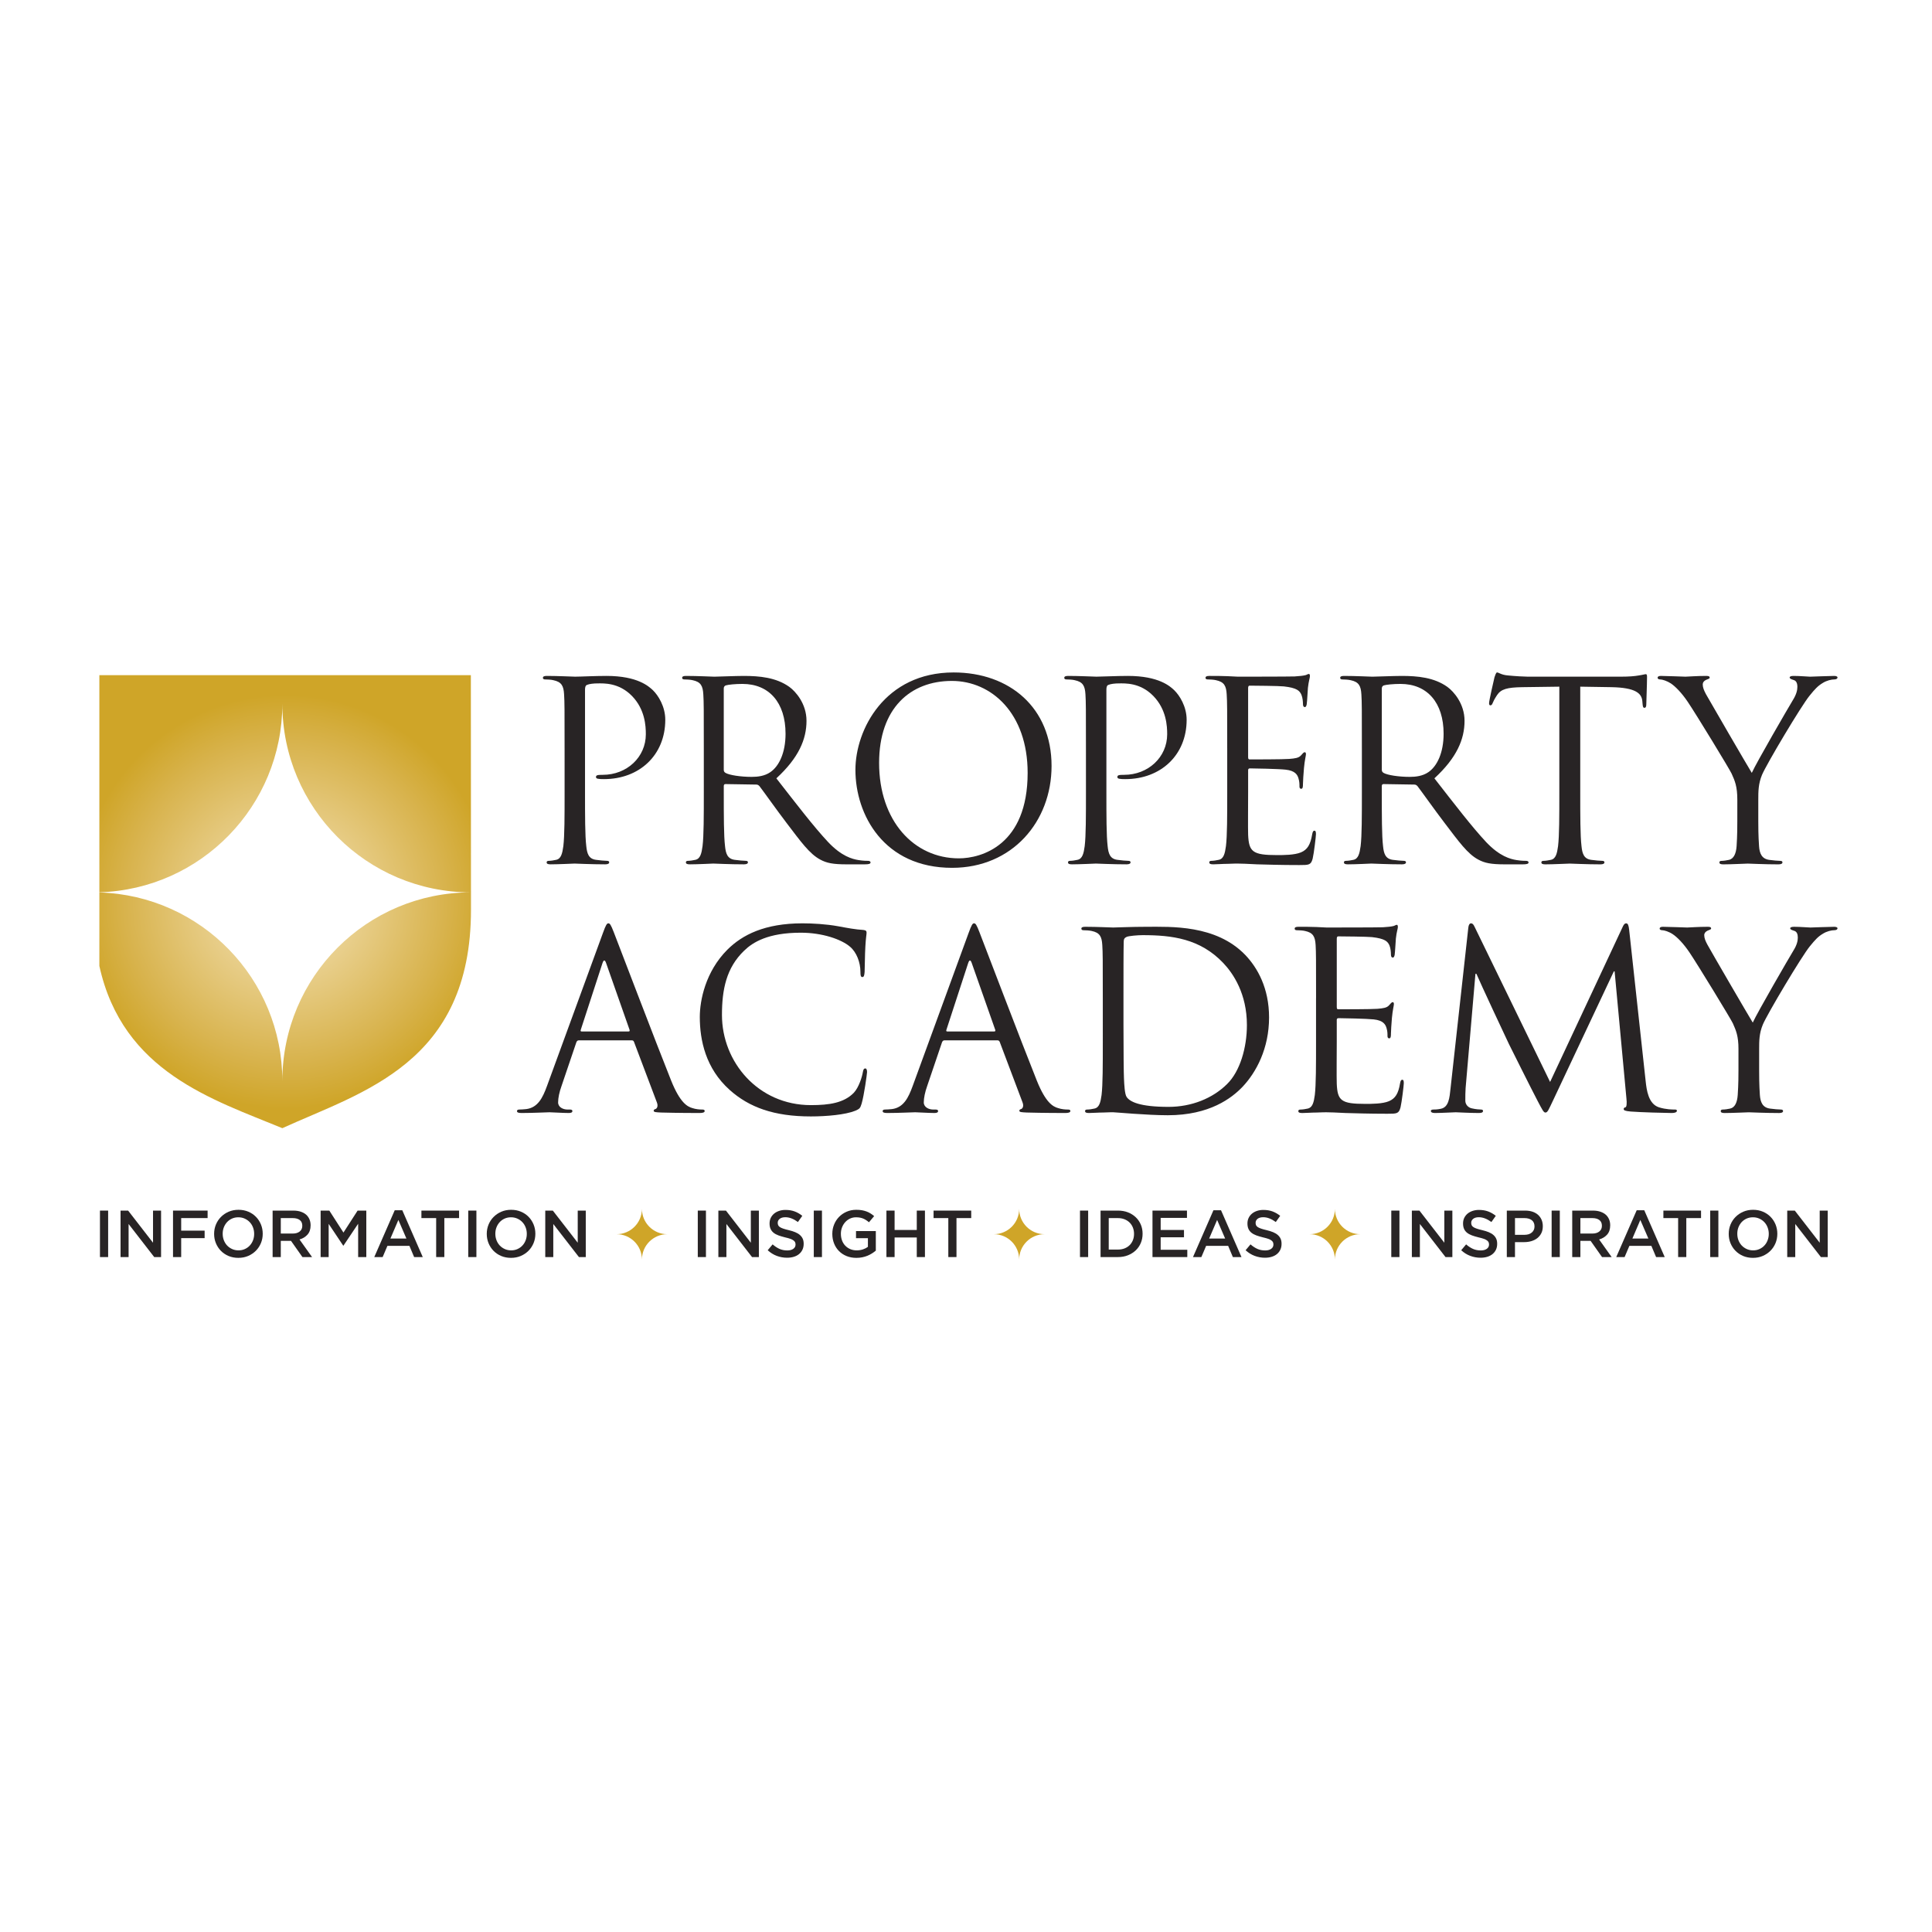 <?xml version="1.0" encoding="UTF-8"?> <!-- Generator: Adobe Illustrator 24.1.2, SVG Export Plug-In . SVG Version: 6.00 Build 0) --> <svg xmlns="http://www.w3.org/2000/svg" xmlns:xlink="http://www.w3.org/1999/xlink" version="1.1" id="Layer_1" x="0px" y="0px" viewBox="0 0 300 300" style="enable-background:new 0 0 300 300;" xml:space="preserve"> <style type="text/css"> .st0{fill:#282425;} .st1{fill:#74B950;} .st2{fill:url(#SVGID_1_);} .st3{fill:#CFA528;} .st4{fill:#308CCC;} .st5{fill:#B4DBF4;} .st6{fill:#F7D185;} .st7{fill:#1174BB;} .st8{fill:#DAEEFC;} .st9{fill:#010202;} .st10{fill:#2D6FB6;} .st11{fill:#FFFFFF;} .st12{fill:#1D345C;} </style> <g> <radialGradient id="SVGID_1_" cx="44.282" cy="140.011" r="32.168" gradientUnits="userSpaceOnUse"> <stop offset="0" style="stop-color:#F6E6C0"></stop> <stop offset="0.773" style="stop-color:#D8B34D"></stop> <stop offset="1" style="stop-color:#CFA528"></stop> </radialGradient> <path class="st2" d="M15.429,104.839v33.715c15.766-0.466,28.406-13.391,28.413-29.269 c0.009,16.173,13.12,29.282,29.292,29.282v0.001c-16.172,0-29.283,13.107-29.292,29.283 c-0.007-15.882-12.646-28.805-28.413-29.271v11.412c3.622,16.499,17.688,20.755,28.413,25.191 c12.362-5.646,29.293-10.023,29.293-33.922c0-5.524-0.02-36.421-0.02-36.421H15.429z"></path> <path class="st0" d="M93.626,144.865c0.454-1.26,0.614-1.491,0.842-1.491c0.225,0,0.381,0.189,0.84,1.379 c0.574,1.453,6.581,17.246,8.917,23.065c1.376,3.4,2.48,4.012,3.285,4.245 c0.573,0.19,1.148,0.226,1.529,0.226c0.228,0,0.384,0.037,0.384,0.232c0,0.232-0.347,0.305-0.765,0.305 c-0.575,0-3.365,0-6.004-0.073c-0.731-0.041-1.149-0.041-1.149-0.273c0-0.154,0.117-0.227,0.273-0.263 c0.222-0.08,0.458-0.424,0.222-1.038l-3.556-9.406c-0.072-0.155-0.151-0.229-0.342-0.229h-8.225 c-0.19,0-0.305,0.112-0.381,0.306l-2.295,6.767c-0.345,0.954-0.537,1.873-0.537,2.562 c0,0.766,0.8,1.11,1.453,1.11h0.383c0.267,0,0.382,0.079,0.382,0.232c0,0.232-0.228,0.305-0.574,0.305 c-0.919,0-2.562-0.114-2.979-0.114c-0.426,0-2.528,0.114-4.325,0.114c-0.496,0-0.727-0.073-0.727-0.305 c0-0.152,0.152-0.232,0.342-0.232c0.268,0,0.801-0.036,1.112-0.072c1.761-0.236,2.521-1.688,3.213-3.599 L93.626,144.865z M97.601,160.166c0.193,0,0.193-0.114,0.152-0.271l-3.627-10.323 c-0.195-0.575-0.387-0.575-0.579,0l-3.362,10.323c-0.078,0.192,0,0.271,0.111,0.271H97.601z"></path> <path class="st0" d="M113.292,169.232c-3.709-3.326-4.627-7.687-4.627-11.32c0-2.567,0.877-7.041,4.283-10.448 c2.3-2.291,5.777-4.09,11.667-4.09c1.531,0,3.671,0.113,5.548,0.458c1.453,0.269,2.675,0.5,3.902,0.572 c0.417,0.041,0.496,0.193,0.496,0.425c0,0.302-0.115,0.76-0.188,2.143c-0.08,1.261-0.08,3.368-0.116,3.937 c-0.043,0.574-0.114,0.805-0.348,0.805c-0.266,0-0.302-0.268-0.302-0.805c0-1.489-0.613-3.06-1.612-3.9 c-1.338-1.147-4.284-2.18-7.647-2.18c-5.089,0-7.46,1.487-8.798,2.791c-2.792,2.678-3.445,6.081-3.445,9.985 c0,7.305,5.621,13.998,13.809,13.998c2.868,0,5.126-0.345,6.66-1.911c0.799-0.845,1.301-2.528,1.41-3.219 c0.08-0.417,0.158-0.567,0.389-0.567c0.188,0,0.261,0.266,0.261,0.567c0,0.271-0.458,3.598-0.842,4.9 c-0.227,0.729-0.302,0.801-0.992,1.106c-1.528,0.616-4.436,0.88-6.886,0.88 C120.179,173.36,116.317,171.947,113.292,169.232"></path> <path class="st0" d="M150.407,144.865c0.459-1.26,0.611-1.491,0.841-1.491c0.233,0,0.386,0.189,0.842,1.379 c0.572,1.453,6.578,17.246,8.914,23.065c1.372,3.4,2.482,4.012,3.29,4.245 c0.572,0.19,1.146,0.226,1.524,0.226c0.235,0,0.388,0.037,0.388,0.232c0,0.232-0.349,0.305-0.766,0.305 c-0.574,0-3.364,0-6.004-0.073c-0.726-0.041-1.152-0.041-1.152-0.273c0-0.154,0.119-0.227,0.27-0.263 c0.226-0.08,0.458-0.424,0.226-1.038l-3.549-9.406c-0.083-0.155-0.16-0.229-0.349-0.229h-8.225 c-0.19,0-0.305,0.112-0.382,0.306l-2.296,6.767c-0.341,0.954-0.534,1.873-0.534,2.562 c0,0.766,0.805,1.11,1.458,1.11h0.382c0.267,0,0.382,0.079,0.382,0.232c0,0.232-0.232,0.305-0.575,0.305 c-0.918,0-2.564-0.114-2.986-0.114c-0.422,0-2.525,0.114-4.317,0.114c-0.503,0-0.731-0.073-0.731-0.305 c0-0.152,0.155-0.232,0.346-0.232c0.268,0,0.806-0.036,1.109-0.072c1.761-0.236,2.523-1.688,3.214-3.599 L150.407,144.865z M154.389,160.166c0.19,0,0.19-0.114,0.146-0.271l-3.632-10.323 c-0.192-0.575-0.382-0.575-0.573,0l-3.368,10.323c-0.073,0.192,0,0.271,0.12,0.271H154.389z"></path> <path class="st0" d="M171.242,155.002c0-5.968,0-7.038-0.08-8.261c-0.076-1.304-0.381-1.914-1.643-2.181 c-0.307-0.077-0.956-0.115-1.3-0.115c-0.151,0-0.306-0.078-0.306-0.232c0-0.228,0.192-0.302,0.614-0.302 c1.715,0,4.132,0.112,4.32,0.112c0.459,0,2.868-0.112,5.163-0.112c3.788,0,10.789-0.347,15.342,4.36 c1.91,1.99,3.708,5.162,3.708,9.714c0,4.821-1.989,8.527-4.13,10.786c-1.647,1.72-5.088,4.403-11.593,4.403 c-1.642,0-3.674-0.119-5.317-0.232c-1.681-0.115-2.983-0.231-3.173-0.231c-0.077,0-0.724,0-1.532,0.04 c-0.763,0-1.64,0.076-2.216,0.076c-0.423,0-0.611-0.076-0.611-0.306c0-0.114,0.076-0.231,0.305-0.231 c0.345,0,0.807-0.07,1.146-0.152c0.769-0.157,0.956-0.992,1.112-2.105c0.192-1.605,0.192-4.627,0.192-8.296 V155.002z M174.453,159.134c0,4.051,0.037,7.572,0.076,8.3c0.04,0.958,0.114,2.486,0.419,2.908 c0.496,0.728,1.992,1.532,6.507,1.532c3.552,0,6.843-1.307,9.1-3.558c1.989-1.955,3.064-5.627,3.064-9.145 c0-4.862-2.11-7.994-3.674-9.641c-3.597-3.785-7.961-4.322-12.508-4.322c-0.766,0-2.182,0.119-2.489,0.269 c-0.346,0.154-0.458,0.347-0.458,0.767c-0.037,1.298-0.037,5.201-0.037,8.143V159.134z"></path> <path class="st0" d="M204.358,155.002c0-5.968,0-7.039-0.069-8.262c-0.08-1.303-0.389-1.913-1.65-2.18 c-0.305-0.079-0.957-0.115-1.302-0.115c-0.15,0-0.303-0.078-0.303-0.231c0-0.229,0.191-0.303,0.61-0.303 c0.877,0,1.912,0,2.756,0.036l1.565,0.076c0.271,0,7.879,0,8.762-0.038c0.726-0.037,1.337-0.111,1.643-0.19 c0.193-0.036,0.346-0.191,0.54-0.191c0.112,0,0.15,0.155,0.15,0.344c0,0.267-0.197,0.728-0.31,1.798 c-0.035,0.382-0.118,2.069-0.188,2.523c-0.041,0.195-0.118,0.423-0.269,0.423c-0.231,0-0.309-0.188-0.309-0.497 c0-0.269-0.035-0.918-0.226-1.379c-0.27-0.609-0.654-1.07-2.721-1.302c-0.649-0.077-4.812-0.115-5.236-0.115 c-0.153,0-0.228,0.115-0.228,0.384v10.556c0,0.268,0.034,0.383,0.228,0.383c0.495,0,5.202,0,6.082-0.074 c0.918-0.078,1.452-0.153,1.799-0.536c0.267-0.305,0.419-0.497,0.571-0.497c0.115,0,0.191,0.074,0.191,0.305 c0,0.233-0.191,0.88-0.307,2.144c-0.074,0.76-0.153,2.179-0.153,2.446c0,0.305,0,0.728-0.268,0.728 c-0.183,0-0.266-0.155-0.266-0.344c0-0.384,0-0.769-0.153-1.264c-0.154-0.536-0.497-1.183-1.987-1.338 c-1.04-0.114-4.821-0.192-5.477-0.192c-0.186,0-0.262,0.117-0.262,0.264v3.372c0,1.3-0.04,5.733,0,6.539 c0.113,2.642,0.686,3.135,4.437,3.135c0.993,0,2.677,0,3.673-0.42c0.99-0.423,1.454-1.182,1.715-2.754 c0.077-0.417,0.156-0.573,0.347-0.573c0.235,0,0.235,0.307,0.235,0.573c0,0.306-0.312,2.908-0.505,3.711 c-0.268,0.995-0.566,0.995-2.06,0.995c-2.872,0-4.972-0.076-6.466-0.114c-1.491-0.076-2.408-0.115-2.985-0.115 c-0.077,0-0.727,0-1.528,0.04c-0.77,0-1.642,0.076-2.222,0.076c-0.419,0-0.609-0.076-0.609-0.306 c0-0.117,0.074-0.231,0.306-0.231c0.347,0,0.805-0.072,1.148-0.152c0.759-0.157,0.953-0.995,1.106-2.105 c0.19-1.605,0.19-4.625,0.19-8.296V155.002z"></path> <path class="st0" d="M255.538,167.891c0.148,1.38,0.421,3.52,2.062,4.053c1.112,0.345,2.103,0.345,2.485,0.345 c0.191,0,0.305,0.042,0.305,0.192c0,0.233-0.341,0.347-0.798,0.347c-0.843,0-4.977-0.114-6.388-0.231 c-0.88-0.076-1.075-0.19-1.075-0.381c0-0.156,0.078-0.233,0.267-0.273c0.195-0.033,0.238-0.685,0.154-1.374 l-1.834-19.737h-0.118l-9.368,19.891c-0.802,1.684-0.914,2.031-1.264,2.031c-0.267,0-0.461-0.386-1.185-1.764 c-0.992-1.876-4.283-8.49-4.478-8.877c-0.339-0.682-4.624-9.866-5.047-10.899h-0.151l-1.526,17.748 c-0.045,0.61-0.045,1.303-0.045,1.954c0,0.575,0.423,1.067,0.999,1.187c0.643,0.151,1.222,0.185,1.451,0.185 c0.156,0,0.302,0.08,0.302,0.192c0,0.274-0.229,0.347-0.682,0.347c-1.418,0-3.255-0.114-3.559-0.114 c-0.35,0-2.181,0.114-3.217,0.114c-0.376,0-0.647-0.073-0.647-0.347c0-0.112,0.191-0.192,0.388-0.192 c0.299,0,0.568,0,1.141-0.113c1.261-0.232,1.376-1.719,1.53-3.174l2.758-24.94 c0.04-0.42,0.189-0.686,0.421-0.686c0.229,0,0.379,0.152,0.572,0.574l11.707,24.058l11.243-24.021 c0.153-0.345,0.306-0.61,0.573-0.61c0.27,0,0.384,0.305,0.464,1.029L255.538,167.891z"></path> <path class="st0" d="M269.95,162.916c0-2.062-0.381-2.903-0.873-4.013c-0.275-0.613-5.4-9.03-6.74-11.017 c-0.954-1.415-1.91-2.371-2.6-2.83c-0.572-0.381-1.298-0.614-1.647-0.614c-0.19,0-0.379-0.074-0.379-0.262 c0-0.156,0.151-0.269,0.497-0.269c0.727,0,3.59,0.113,3.785,0.113c0.267,0,1.726-0.113,3.213-0.113 c0.423,0,0.496,0.113,0.496,0.269c0,0.15-0.226,0.188-0.566,0.339c-0.312,0.156-0.502,0.385-0.502,0.691 c0,0.458,0.19,0.919,0.502,1.493c0.607,1.11,6.345,10.977,7.032,12.085c0.727-1.603,5.584-9.983,6.35-11.244 c0.498-0.801,0.647-1.453,0.647-1.953c0-0.534-0.149-0.956-0.611-1.071c-0.345-0.114-0.571-0.189-0.571-0.377 c0-0.155,0.226-0.231,0.61-0.231c0.996,0,2.218,0.113,2.523,0.113c0.233,0,2.983-0.113,3.711-0.113 c0.266,0,0.498,0.076,0.498,0.231c0,0.189-0.191,0.3-0.498,0.3c-0.426,0-1.148,0.155-1.76,0.539 c-0.763,0.454-1.182,0.918-2.029,1.95c-1.259,1.529-6.617,10.515-7.305,12.162 c-0.573,1.379-0.573,2.564-0.573,3.822v3.296c0,0.608,0,2.213,0.112,3.821c0.079,1.114,0.421,1.95,1.57,2.107 c0.537,0.077,1.379,0.149,1.722,0.149c0.232,0,0.309,0.118,0.309,0.232c0,0.195-0.192,0.309-0.611,0.309 c-2.109,0-4.515-0.114-4.709-0.114c-0.19,0-2.598,0.114-3.747,0.114c-0.422,0-0.609-0.076-0.609-0.309 c0-0.114,0.073-0.232,0.3-0.232c0.348,0,0.809-0.072,1.152-0.149c0.763-0.156,1.106-0.992,1.184-2.107 c0.115-1.608,0.115-3.213,0.115-3.821V162.916z"></path> <path class="st0" d="M87.668,116.181c0-6.037,0-7.123-0.077-8.359c-0.076-1.317-0.388-1.934-1.668-2.202 c-0.31-0.083-0.964-0.119-1.311-0.119c-0.157,0-0.31-0.078-0.31-0.232c0-0.233,0.192-0.313,0.621-0.313 c1.737,0,4.058,0.117,4.372,0.117c0.85,0,3.094-0.117,4.876-0.117c4.835,0,6.572,1.628,7.198,2.208 c0.849,0.815,1.935,2.556,1.935,4.601c0,5.498-4.027,9.217-9.52,9.217c-0.195,0-0.621,0-0.815-0.044 c-0.193,0-0.426-0.077-0.426-0.268c0-0.309,0.233-0.353,1.047-0.353c3.754,0,6.694-2.745,6.694-6.305 c0-1.273-0.118-3.869-2.17-5.96c-2.05-2.086-4.412-1.933-5.297-1.933c-0.659,0-1.321,0.077-1.664,0.233 c-0.229,0.073-0.312,0.349-0.312,0.733v15.904c0,3.719,0,6.774,0.195,8.4c0.118,1.123,0.349,1.976,1.508,2.126 c0.545,0.079,1.394,0.158,1.744,0.158c0.229,0,0.306,0.116,0.306,0.233c0,0.191-0.193,0.309-0.614,0.309 c-2.135,0-4.571-0.118-4.764-0.118c-0.114,0-2.555,0.118-3.716,0.118c-0.424,0-0.618-0.078-0.618-0.309 c0-0.117,0.078-0.233,0.31-0.233c0.349,0,0.814-0.079,1.161-0.158c0.773-0.15,0.968-1.004,1.121-2.126 c0.195-1.626,0.195-4.68,0.195-8.4V116.181z"></path> <path class="st0" d="M109.287,116.178c0-6.037,0-7.12-0.077-8.354c-0.076-1.317-0.384-1.937-1.661-2.204 c-0.316-0.08-0.968-0.119-1.319-0.119c-0.152,0-0.307-0.076-0.307-0.232c0-0.235,0.191-0.312,0.62-0.312 c1.742,0,4.177,0.119,4.372,0.119c0.427,0,3.365-0.119,4.567-0.119c2.436,0,5.029,0.232,7.084,1.702 c0.965,0.698,2.666,2.593,2.666,5.268c0,2.861-1.197,5.723-4.68,8.934c3.17,4.066,5.803,7.508,8.046,9.905 c2.091,2.21,3.757,2.635,4.723,2.788c0.733,0.119,1.275,0.119,1.508,0.119c0.193,0,0.349,0.115,0.349,0.229 c0,0.232-0.233,0.314-0.929,0.314h-2.748c-2.165,0-3.132-0.198-4.139-0.742c-1.665-0.888-3.015-2.782-5.225-5.686 c-1.625-2.13-3.442-4.722-4.218-5.728c-0.154-0.152-0.271-0.232-0.502-0.232l-4.762-0.076 c-0.195,0-0.268,0.116-0.268,0.307v0.929c0,3.717,0,6.774,0.193,8.394c0.115,1.13,0.35,1.977,1.507,2.133 c0.541,0.076,1.395,0.156,1.744,0.156c0.231,0,0.305,0.115,0.305,0.229c0,0.195-0.19,0.314-0.614,0.314 c-2.131,0-4.568-0.12-4.763-0.12c-0.04,0-2.475,0.12-3.637,0.12c-0.427,0-0.618-0.083-0.618-0.314 c0-0.114,0.078-0.229,0.31-0.229c0.345,0,0.812-0.08,1.156-0.156c0.773-0.156,0.968-1.004,1.12-2.133 c0.197-1.62,0.197-4.677,0.197-8.394V116.178z M112.386,119.546c0,0.195,0.073,0.349,0.268,0.465 c0.583,0.35,2.363,0.622,4.065,0.622c0.927,0,2.013-0.119,2.901-0.737c1.355-0.926,2.359-3.014,2.359-5.959 c0-4.84-2.555-7.738-6.689-7.738c-1.163,0-2.211,0.115-2.596,0.231c-0.195,0.078-0.309,0.231-0.309,0.468V119.546 z"></path> <path class="st0" d="M148.078,104.418c8.705,0,15.208,5.493,15.208,14.512c0,8.665-6.116,15.826-15.445,15.826 c-10.596,0-15.012-8.24-15.012-15.208C132.83,113.278,137.399,104.418,148.078,104.418 M148.89,133.284 c3.482,0,10.682-2.012,10.682-13.273c0-9.288-5.65-14.277-11.768-14.277c-6.458,0-11.297,4.256-11.297,12.729 C136.506,127.476,141.923,133.284,148.89,133.284"></path> <path class="st0" d="M168.625,116.181c0-6.037,0-7.123-0.077-8.359c-0.078-1.317-0.389-1.934-1.668-2.202 c-0.31-0.083-0.967-0.119-1.312-0.119c-0.156,0-0.311-0.078-0.311-0.232c0-0.233,0.195-0.313,0.623-0.313 c1.74,0,4.057,0.117,4.369,0.117c0.849,0,3.094-0.117,4.877-0.117c4.836,0,6.582,1.628,7.196,2.208 c0.851,0.815,1.939,2.556,1.939,4.601c0,5.498-4.027,9.217-9.522,9.217c-0.196,0-0.621,0-0.813-0.044 c-0.193,0-0.423-0.077-0.423-0.268c0-0.309,0.229-0.353,1.04-0.353c3.754,0,6.696-2.745,6.696-6.305 c0-1.273-0.12-3.869-2.171-5.96c-2.047-2.086-4.407-1.933-5.298-1.933c-0.654,0-1.31,0.077-1.661,0.233 c-0.234,0.073-0.31,0.349-0.31,0.733v15.904c0,3.719,0,6.774,0.193,8.4c0.116,1.123,0.348,1.976,1.51,2.126 c0.54,0.079,1.392,0.158,1.741,0.158c0.229,0,0.306,0.116,0.306,0.233c0,0.191-0.196,0.309-0.618,0.309 c-2.133,0-4.565-0.118-4.759-0.118c-0.115,0-2.553,0.118-3.716,0.118c-0.424,0-0.618-0.078-0.618-0.309 c0-0.117,0.076-0.233,0.31-0.233c0.346,0,0.814-0.079,1.157-0.158c0.776-0.15,0.972-1.004,1.124-2.126 c0.196-1.626,0.196-4.68,0.196-8.4V116.181z"></path> <path class="st0" d="M190.56,116.181c0-6.037,0-7.123-0.079-8.359c-0.074-1.317-0.39-1.934-1.662-2.202 c-0.316-0.083-0.969-0.119-1.319-0.119c-0.152,0-0.31-0.078-0.31-0.232c0-0.233,0.195-0.313,0.618-0.313 c0.895,0,1.937,0,2.787,0.04l1.592,0.077c0.267,0,7.963,0,8.855-0.036c0.738-0.041,1.359-0.117,1.664-0.197 c0.198-0.035,0.347-0.188,0.543-0.188c0.12,0,0.156,0.152,0.156,0.344c0,0.274-0.195,0.74-0.312,1.821 c-0.04,0.386-0.111,2.088-0.189,2.553c-0.037,0.192-0.116,0.427-0.271,0.427c-0.232,0-0.311-0.197-0.311-0.508 c0-0.266-0.038-0.922-0.232-1.389c-0.273-0.622-0.657-1.083-2.748-1.316c-0.653-0.079-4.878-0.116-5.301-0.116 c-0.156,0-0.233,0.116-0.233,0.388v10.68c0,0.27,0.038,0.387,0.233,0.387c0.501,0,5.261,0,6.15-0.078 c0.927-0.074,1.474-0.155,1.821-0.543c0.271-0.307,0.424-0.498,0.581-0.498c0.113,0,0.195,0.077,0.195,0.307 c0,0.231-0.195,0.89-0.309,2.168c-0.078,0.771-0.157,2.207-0.157,2.478c0,0.305,0,0.729-0.271,0.729 c-0.193,0-0.27-0.152-0.27-0.347c0-0.382,0-0.773-0.155-1.278c-0.157-0.544-0.508-1.197-2.013-1.352 c-1.046-0.119-4.871-0.195-5.53-0.195c-0.197,0-0.274,0.114-0.274,0.274v3.4c0,1.317-0.036,5.807,0,6.618 c0.114,2.669,0.696,3.172,4.492,3.172c1.003,0,2.706,0,3.712-0.423c1.011-0.424,1.468-1.201,1.739-2.787 c0.079-0.424,0.155-0.58,0.354-0.58c0.232,0,0.232,0.312,0.232,0.58c0,0.309-0.311,2.942-0.507,3.757 c-0.266,1-0.581,1-2.088,1c-2.897,0-5.031-0.073-6.542-0.112c-1.507-0.078-2.437-0.118-3.013-0.118 c-0.083,0-0.743,0-1.551,0.04c-0.774,0-1.658,0.078-2.244,0.078c-0.424,0-0.617-0.078-0.617-0.309 c0-0.117,0.076-0.233,0.305-0.233c0.349,0,0.812-0.079,1.165-0.158c0.771-0.15,0.964-1.004,1.118-2.126 c0.198-1.626,0.198-4.68,0.198-8.4V116.181z"></path> <path class="st0" d="M211.472,116.178c0-6.037,0-7.12-0.077-8.354c-0.077-1.317-0.389-1.937-1.669-2.204 c-0.305-0.08-0.968-0.119-1.318-0.119c-0.147,0-0.306-0.076-0.306-0.232c0-0.235,0.199-0.312,0.621-0.312 c1.743,0,4.183,0.119,4.376,0.119c0.423,0,3.365-0.119,4.565-0.119c2.435,0,5.029,0.232,7.08,1.702 c0.965,0.698,2.67,2.593,2.67,5.268c0,2.861-1.197,5.723-4.681,8.934c3.172,4.066,5.802,7.508,8.042,9.905 c2.095,2.21,3.757,2.635,4.73,2.788c0.734,0.119,1.279,0.119,1.504,0.119c0.191,0,0.346,0.115,0.346,0.229 c0,0.232-0.228,0.314-0.922,0.314h-2.751c-2.168,0-3.132-0.198-4.14-0.742c-1.668-0.888-3.014-2.782-5.225-5.686 c-1.625-2.13-3.447-4.722-4.219-5.728c-0.152-0.152-0.273-0.232-0.503-0.232l-4.759-0.076 c-0.191,0-0.27,0.116-0.27,0.307v0.929c0,3.717,0,6.774,0.193,8.394c0.113,1.13,0.347,1.977,1.509,2.133 c0.541,0.076,1.395,0.156,1.739,0.156c0.234,0,0.312,0.115,0.312,0.229c0,0.195-0.191,0.314-0.62,0.314 c-2.129,0-4.566-0.12-4.758-0.12c-0.036,0-2.476,0.12-3.638,0.12c-0.426,0-0.618-0.083-0.618-0.314 c0-0.114,0.073-0.229,0.31-0.229c0.347,0,0.814-0.08,1.159-0.156c0.776-0.156,0.968-1.004,1.124-2.133 c0.195-1.62,0.195-4.677,0.195-8.394V116.178z M214.567,119.546c0,0.195,0.079,0.349,0.27,0.465 c0.583,0.35,2.363,0.622,4.066,0.622c0.923,0,2.005-0.119,2.902-0.737c1.351-0.926,2.358-3.014,2.358-5.959 c0-4.84-2.555-7.738-6.692-7.738c-1.163,0-2.211,0.115-2.598,0.231c-0.189,0.078-0.306,0.231-0.306,0.468V119.546z "></path> <path class="st0" d="M245.38,122.989c0,3.719,0,6.775,0.195,8.4c0.115,1.124,0.349,1.975,1.507,2.127 c0.543,0.079,1.396,0.156,1.743,0.156c0.233,0,0.312,0.116,0.312,0.231c0,0.195-0.197,0.313-0.623,0.313 c-2.126,0-4.562-0.119-4.761-0.119c-0.19,0-2.631,0.119-3.789,0.119c-0.425,0-0.621-0.079-0.621-0.313 c0-0.114,0.077-0.231,0.313-0.231c0.344,0,0.812-0.077,1.159-0.156c0.773-0.152,0.968-1.004,1.119-2.127 c0.198-1.625,0.198-4.68,0.198-8.4v-16.364l-5.727,0.078c-2.398,0.036-3.329,0.305-3.949,1.239 c-0.426,0.656-0.545,0.927-0.661,1.196c-0.108,0.31-0.227,0.389-0.383,0.389c-0.12,0-0.19-0.12-0.19-0.347 c0-0.389,0.77-3.719,0.845-4.027c0.08-0.234,0.236-0.737,0.389-0.737c0.268,0,0.659,0.387,1.704,0.467 c1.121,0.114,2.589,0.19,3.054,0.19h14.511c1.238,0,2.127-0.076,2.752-0.19 c0.576-0.08,0.926-0.196,1.083-0.196c0.19,0,0.19,0.232,0.19,0.466c0,1.159-0.115,3.834-0.115,4.254 c0,0.349-0.114,0.505-0.274,0.505c-0.189,0-0.269-0.118-0.307-0.66l-0.037-0.421 c-0.117-1.163-1.045-2.052-4.757-2.127l-4.879-0.078V122.989z"></path> <path class="st0" d="M269.771,124.19c0-2.089-0.381-2.939-0.887-4.063c-0.27-0.617-5.451-9.131-6.808-11.14 c-0.967-1.433-1.935-2.404-2.63-2.869c-0.586-0.382-1.322-0.617-1.666-0.617c-0.192,0-0.388-0.077-0.388-0.271 c0-0.156,0.157-0.275,0.501-0.275c0.74,0,3.641,0.119,3.832,0.119c0.271,0,1.742-0.119,3.251-0.119 c0.424,0,0.504,0.119,0.504,0.275s-0.229,0.195-0.583,0.35c-0.309,0.156-0.497,0.385-0.497,0.694 c0,0.466,0.189,0.927,0.497,1.51c0.622,1.12,6.428,11.105,7.121,12.229c0.734-1.628,5.649-10.1,6.423-11.376 c0.502-0.815,0.656-1.472,0.656-1.975c0-0.544-0.154-0.97-0.615-1.082c-0.347-0.119-0.582-0.195-0.582-0.391 c0-0.153,0.235-0.234,0.618-0.234c1.006,0,2.248,0.119,2.557,0.119c0.231,0,3.018-0.119,3.752-0.119 c0.268,0,0.5,0.082,0.5,0.234c0,0.197-0.193,0.312-0.5,0.312c-0.424,0-1.161,0.156-1.782,0.544 c-0.772,0.465-1.198,0.923-2.048,1.972c-1.276,1.543-6.698,10.644-7.392,12.305 c-0.576,1.392-0.576,2.596-0.576,3.869v3.328c0,0.623,0,2.244,0.118,3.869c0.071,1.124,0.423,1.976,1.583,2.132 c0.545,0.076,1.392,0.156,1.744,0.156c0.233,0,0.305,0.115,0.305,0.231c0,0.19-0.193,0.309-0.621,0.309 c-2.128,0-4.565-0.119-4.761-0.119c-0.19,0-2.632,0.119-3.792,0.119c-0.419,0-0.615-0.078-0.615-0.309 c0-0.115,0.074-0.231,0.31-0.231c0.345,0,0.812-0.08,1.159-0.156c0.771-0.156,1.124-1.008,1.202-2.132 c0.11-1.625,0.11-3.245,0.11-3.869V124.19z"></path> <rect x="15.522" y="187.98" class="st0" width="1.269" height="7.218"></rect> <polygon class="st0" points="18.72,187.98 19.894,187.98 23.762,192.97 23.762,187.98 25.01,187.98 25.01,195.198 23.947,195.198 19.968,190.062 19.968,195.198 18.72,195.198 "></polygon> <polygon class="st0" points="26.866,187.98 32.237,187.98 32.237,189.143 28.134,189.143 28.134,191.094 31.774,191.094 31.774,192.257 28.134,192.257 28.134,195.198 26.866,195.198 "></polygon> <path class="st0" d="M37.01,195.319c-0.554,0-1.064-0.097-1.524-0.291c-0.461-0.197-0.857-0.464-1.187-0.8 c-0.33-0.338-0.587-0.731-0.773-1.181c-0.186-0.451-0.278-0.929-0.278-1.438v-0.021 c0-0.508,0.092-0.988,0.278-1.438c0.186-0.45,0.446-0.845,0.785-1.185c0.335-0.341,0.734-0.61,1.195-0.81 c0.46-0.199,0.97-0.298,1.527-0.298c0.557,0,1.064,0.099,1.526,0.293c0.461,0.196,0.856,0.462,1.185,0.8 c0.331,0.335,0.587,0.731,0.773,1.179c0.186,0.453,0.278,0.933,0.278,1.44v0.02c0,0.51-0.092,0.989-0.278,1.439 c-0.186,0.45-0.447,0.845-0.782,1.185c-0.338,0.339-0.737,0.609-1.196,0.808 C38.077,195.22,37.567,195.319,37.01,195.319 M37.032,194.156c0.357,0,0.686-0.065,0.984-0.202 c0.3-0.134,0.555-0.317,0.769-0.548c0.212-0.227,0.381-0.497,0.501-0.808c0.119-0.309,0.179-0.638,0.179-0.989 v-0.021c0-0.352-0.061-0.682-0.179-0.995c-0.12-0.313-0.29-0.587-0.507-0.814c-0.215-0.232-0.476-0.415-0.778-0.552 c-0.302-0.137-0.632-0.206-0.991-0.206c-0.357,0-0.684,0.066-0.984,0.199c-0.298,0.134-0.553,0.317-0.766,0.547 c-0.215,0.233-0.381,0.501-0.502,0.809c-0.12,0.31-0.179,0.639-0.179,0.991v0.02 c0,0.349,0.059,0.682,0.179,0.995c0.121,0.314,0.289,0.583,0.505,0.818c0.217,0.227,0.476,0.412,0.779,0.55 C36.343,194.087,36.675,194.156,37.032,194.156"></path> <path class="st0" d="M42.331,187.981h3.216c0.454,0,0.857,0.063,1.208,0.189c0.35,0.128,0.644,0.304,0.876,0.53 c0.192,0.202,0.342,0.431,0.444,0.692c0.102,0.261,0.155,0.55,0.155,0.866v0.02 c0,0.59-0.16,1.067-0.48,1.429c-0.319,0.359-0.733,0.613-1.242,0.757l1.95,2.734h-1.496l-1.774-2.517h-0.021 h-1.566v2.517h-1.269V187.981z M45.456,191.546c0.454,0,0.815-0.106,1.083-0.32 c0.269-0.214,0.401-0.507,0.401-0.873V190.33c0-0.389-0.129-0.682-0.39-0.881c-0.262-0.204-0.629-0.304-1.104-0.304 h-1.845v2.401H45.456z"></path> <polygon class="st0" points="49.787,187.98 51.136,187.98 53.331,191.392 55.53,187.98 56.88,187.98 56.88,195.198 55.613,195.198 55.613,190.022 53.331,193.423 53.293,193.423 51.034,190.041 51.034,195.198 49.787,195.198 "></polygon> <path class="st0" d="M61.294,187.927h1.174l3.178,7.27h-1.34l-0.733-1.743h-3.414l-0.741,1.743h-1.301L61.294,187.927z M63.108,192.321l-1.248-2.888l-1.237,2.888H63.108z"></path> <polygon class="st0" points="67.728,189.144 65.437,189.144 65.437,187.981 71.284,187.981 71.284,189.144 68.996,189.144 68.996,195.197 67.728,195.197 "></polygon> <rect x="72.708" y="187.98" class="st0" width="1.268" height="7.218"></rect> <path class="st0" d="M79.346,195.319c-0.557,0-1.064-0.097-1.524-0.291c-0.461-0.197-0.856-0.464-1.187-0.8 c-0.328-0.338-0.587-0.731-0.773-1.181c-0.184-0.451-0.278-0.929-0.278-1.438v-0.021 c0-0.508,0.094-0.988,0.278-1.438c0.186-0.45,0.446-0.845,0.785-1.185c0.337-0.341,0.735-0.61,1.196-0.81 c0.459-0.199,0.969-0.298,1.526-0.298c0.557,0,1.064,0.099,1.526,0.293c0.462,0.196,0.856,0.462,1.185,0.8 c0.331,0.335,0.588,0.731,0.773,1.179c0.186,0.453,0.278,0.933,0.278,1.44v0.02c0,0.51-0.092,0.989-0.278,1.439 c-0.185,0.45-0.447,0.845-0.782,1.185c-0.337,0.339-0.735,0.609-1.196,0.808 C80.413,195.22,79.905,195.319,79.346,195.319 M79.368,194.156c0.357,0,0.686-0.065,0.984-0.202 c0.3-0.134,0.555-0.317,0.769-0.548c0.214-0.227,0.381-0.497,0.5-0.808c0.121-0.309,0.18-0.638,0.18-0.989 v-0.021c0-0.352-0.059-0.682-0.18-0.995c-0.119-0.313-0.289-0.587-0.505-0.814 c-0.215-0.232-0.475-0.415-0.778-0.552c-0.303-0.137-0.632-0.206-0.991-0.206c-0.355,0-0.684,0.066-0.984,0.199 c-0.298,0.134-0.553,0.317-0.767,0.547c-0.213,0.233-0.381,0.501-0.501,0.809 c-0.12,0.31-0.18,0.639-0.18,0.991v0.02c0,0.349,0.06,0.682,0.18,0.995 c0.12,0.314,0.289,0.583,0.505,0.818c0.217,0.227,0.476,0.412,0.778,0.55 C78.681,194.087,79.011,194.156,79.368,194.156"></path> <polygon class="st0" points="84.668,187.98 85.842,187.98 89.71,192.97 89.71,187.98 90.958,187.98 90.958,195.198 89.896,195.198 85.914,190.062 85.914,195.198 84.668,195.198 "></polygon> <rect x="108.352" y="187.98" class="st0" width="1.267" height="7.218"></rect> <polygon class="st0" points="111.548,187.98 112.724,187.98 116.589,192.97 116.589,187.98 117.838,187.98 117.838,195.198 116.775,195.198 112.796,190.062 112.796,195.198 111.548,195.198 "></polygon> <path class="st0" d="M122.22,195.3c-0.557,0-1.092-0.096-1.599-0.286c-0.509-0.19-0.981-0.483-1.413-0.877 l0.764-0.911c0.35,0.305,0.703,0.537,1.062,0.699c0.356,0.16,0.762,0.242,1.216,0.242 c0.392,0,0.705-0.084,0.934-0.249c0.229-0.164,0.346-0.382,0.346-0.657v-0.022c0-0.129-0.025-0.244-0.068-0.344 c-0.045-0.1-0.127-0.195-0.248-0.283c-0.121-0.091-0.285-0.171-0.495-0.248c-0.21-0.076-0.483-0.15-0.819-0.227 c-0.386-0.096-0.728-0.199-1.027-0.306c-0.299-0.113-0.551-0.247-0.752-0.408 c-0.204-0.163-0.356-0.359-0.464-0.593c-0.108-0.233-0.16-0.515-0.16-0.843v-0.022 c0-0.309,0.062-0.592,0.184-0.85c0.125-0.256,0.295-0.476,0.511-0.657c0.217-0.183,0.475-0.324,0.778-0.427 c0.303-0.102,0.632-0.155,0.99-0.155c0.53,0,1.006,0.077,1.428,0.233c0.424,0.158,0.82,0.384,1.19,0.685 l-0.679,0.96c-0.331-0.242-0.656-0.426-0.979-0.552c-0.323-0.128-0.649-0.191-0.979-0.191 c-0.37,0-0.659,0.084-0.868,0.246c-0.204,0.167-0.309,0.368-0.309,0.608v0.021c0,0.137,0.025,0.26,0.072,0.366 c0.049,0.107,0.136,0.203,0.264,0.289c0.127,0.085,0.302,0.165,0.526,0.241c0.222,0.077,0.504,0.155,0.85,0.236 c0.386,0.09,0.721,0.195,1.008,0.316c0.289,0.119,0.53,0.263,0.722,0.432c0.192,0.168,0.339,0.361,0.439,0.581 c0.099,0.219,0.149,0.48,0.149,0.782v0.02c0,0.338-0.064,0.639-0.19,0.906 c-0.128,0.268-0.305,0.495-0.532,0.679c-0.225,0.186-0.497,0.327-0.814,0.423 C122.944,195.251,122.599,195.3,122.22,195.3"></path> <rect x="126.365" y="187.98" class="st0" width="1.268" height="7.218"></rect> <path class="st0" d="M132.984,195.321c-0.564,0-1.077-0.094-1.536-0.283c-0.461-0.19-0.854-0.45-1.181-0.784 c-0.328-0.333-0.58-0.726-0.758-1.181c-0.177-0.452-0.268-0.942-0.268-1.464v-0.021 c0-0.509,0.091-0.989,0.274-1.438c0.18-0.451,0.437-0.844,0.767-1.187c0.331-0.339,0.724-0.61,1.181-0.808 c0.457-0.2,0.957-0.298,1.499-0.298c0.317,0,0.606,0.021,0.862,0.065c0.259,0.047,0.498,0.108,0.723,0.192 c0.221,0.08,0.43,0.183,0.622,0.304c0.193,0.121,0.383,0.259,0.568,0.418l-0.805,0.958 c-0.137-0.119-0.276-0.225-0.423-0.32c-0.143-0.097-0.295-0.179-0.454-0.248 c-0.157-0.068-0.332-0.121-0.519-0.154c-0.189-0.034-0.398-0.051-0.624-0.051c-0.331,0-0.637,0.068-0.922,0.2 c-0.285,0.134-0.533,0.317-0.743,0.55c-0.21,0.235-0.375,0.504-0.496,0.813 c-0.12,0.309-0.179,0.636-0.179,0.978v0.022c0,0.368,0.058,0.713,0.176,1.027c0.115,0.316,0.283,0.587,0.5,0.814 c0.217,0.226,0.475,0.404,0.773,0.534c0.3,0.13,0.633,0.197,1.006,0.197c0.342,0,0.664-0.051,0.964-0.15 c0.298-0.098,0.557-0.231,0.777-0.395v-1.344h-1.847v-1.103h3.075v3.034c-0.179,0.15-0.377,0.295-0.594,0.431 c-0.218,0.137-0.45,0.257-0.701,0.362c-0.252,0.102-0.519,0.183-0.805,0.241S133.308,195.321,132.984,195.321"></path> <polygon class="st0" points="137.644,187.98 138.912,187.98 138.912,190.99 142.357,190.99 142.357,187.98 143.624,187.98 143.624,195.198 142.357,195.198 142.357,192.156 138.912,192.156 138.912,195.198 137.644,195.198 "></polygon> <polygon class="st0" points="147.254,189.144 144.964,189.144 144.964,187.981 150.81,187.981 150.81,189.144 148.522,189.144 148.522,195.197 147.254,195.197 "></polygon> <rect x="167.7" y="187.98" class="st0" width="1.268" height="7.218"></rect> <path class="st0" d="M170.895,187.98h2.693c0.568,0,1.089,0.091,1.555,0.271c0.468,0.183,0.872,0.437,1.213,0.76 c0.341,0.321,0.601,0.702,0.788,1.14c0.185,0.435,0.277,0.908,0.277,1.417v0.02c0,0.51-0.092,0.983-0.277,1.423 c-0.188,0.44-0.447,0.821-0.788,1.145c-0.341,0.321-0.745,0.576-1.213,0.763 c-0.466,0.186-0.986,0.278-1.555,0.278h-2.693V187.98z M173.589,194.032c0.377,0,0.721-0.058,1.028-0.179 c0.31-0.121,0.573-0.289,0.789-0.503c0.218-0.214,0.386-0.473,0.507-0.77c0.119-0.298,0.179-0.622,0.179-0.971 v-0.02c0-0.349-0.06-0.674-0.179-0.976c-0.121-0.302-0.289-0.56-0.507-0.774 c-0.217-0.217-0.48-0.387-0.789-0.51c-0.307-0.122-0.651-0.183-1.028-0.183h-1.425v4.886H173.589z"></path> <polygon class="st0" points="178.958,187.98 184.311,187.98 184.311,189.113 180.228,189.113 180.228,190.99 183.848,190.99 183.848,192.124 180.228,192.124 180.228,194.064 184.363,194.064 184.363,195.198 178.958,195.198 "></polygon> <path class="st0" d="M188.424,187.927h1.176l3.176,7.27h-1.338l-0.733-1.743h-3.416l-0.742,1.743h-1.3L188.424,187.927 z M190.241,192.321l-1.247-2.888l-1.238,2.888H190.241z"></path> <path class="st0" d="M196.426,195.3c-0.555,0-1.088-0.096-1.598-0.286c-0.51-0.19-0.982-0.483-1.414-0.877 l0.764-0.911c0.35,0.305,0.703,0.537,1.062,0.699c0.357,0.16,0.763,0.242,1.217,0.242 c0.392,0,0.701-0.084,0.933-0.249c0.228-0.164,0.346-0.382,0.346-0.657v-0.022c0-0.129-0.022-0.244-0.068-0.344 c-0.045-0.1-0.127-0.195-0.248-0.283c-0.121-0.091-0.285-0.171-0.493-0.248c-0.21-0.076-0.486-0.15-0.821-0.227 c-0.386-0.096-0.726-0.199-1.026-0.306c-0.298-0.113-0.55-0.247-0.752-0.408 c-0.204-0.163-0.357-0.359-0.465-0.593c-0.106-0.233-0.16-0.515-0.16-0.843v-0.022 c0-0.309,0.062-0.592,0.186-0.85c0.123-0.256,0.291-0.476,0.511-0.657c0.213-0.183,0.475-0.324,0.774-0.427 c0.305-0.102,0.636-0.155,0.991-0.155c0.532,0,1.005,0.077,1.429,0.233c0.421,0.158,0.819,0.384,1.192,0.685 l-0.681,0.96c-0.332-0.242-0.658-0.426-0.981-0.552c-0.321-0.128-0.651-0.191-0.979-0.191 c-0.369,0-0.659,0.084-0.868,0.246c-0.204,0.167-0.306,0.368-0.306,0.608v0.021c0,0.137,0.023,0.26,0.07,0.366 c0.049,0.107,0.139,0.203,0.264,0.289c0.127,0.085,0.303,0.165,0.526,0.241c0.222,0.077,0.507,0.155,0.85,0.236 c0.384,0.09,0.721,0.195,1.011,0.316c0.286,0.119,0.529,0.263,0.72,0.432c0.195,0.168,0.34,0.361,0.439,0.581 c0.101,0.219,0.149,0.48,0.149,0.782v0.02c0,0.338-0.063,0.639-0.191,0.906 c-0.123,0.268-0.304,0.495-0.53,0.679c-0.226,0.186-0.497,0.327-0.815,0.423 C197.153,195.251,196.805,195.3,196.426,195.3"></path> <rect x="216.039" y="187.98" class="st0" width="1.266" height="7.218"></rect> <polygon class="st0" points="219.233,187.98 220.407,187.98 224.275,192.97 224.275,187.98 225.522,187.98 225.522,195.198 224.459,195.198 220.479,190.062 220.479,195.198 219.233,195.198 "></polygon> <path class="st0" d="M229.905,195.3c-0.555,0-1.09-0.096-1.598-0.286c-0.51-0.19-0.981-0.483-1.413-0.877 l0.764-0.911c0.348,0.305,0.702,0.537,1.061,0.699c0.357,0.16,0.763,0.242,1.217,0.242 c0.392,0,0.701-0.084,0.933-0.249c0.228-0.164,0.346-0.382,0.346-0.657v-0.022c0-0.129-0.023-0.244-0.069-0.344 c-0.044-0.1-0.126-0.195-0.247-0.283c-0.121-0.091-0.283-0.171-0.495-0.248c-0.207-0.076-0.481-0.15-0.819-0.227 c-0.387-0.096-0.727-0.199-1.026-0.306c-0.298-0.113-0.551-0.247-0.752-0.408 c-0.205-0.163-0.357-0.359-0.465-0.593c-0.107-0.233-0.16-0.515-0.16-0.843v-0.022 c0-0.309,0.062-0.592,0.184-0.85c0.125-0.256,0.293-0.476,0.51-0.657c0.217-0.183,0.479-0.324,0.778-0.427 c0.305-0.102,0.636-0.155,0.991-0.155c0.53,0,1.005,0.077,1.428,0.233c0.423,0.158,0.821,0.384,1.192,0.685 l-0.68,0.96c-0.332-0.242-0.657-0.426-0.981-0.552c-0.324-0.128-0.651-0.191-0.978-0.191 c-0.374,0-0.661,0.084-0.868,0.246c-0.205,0.167-0.309,0.368-0.309,0.608v0.021c0,0.137,0.023,0.26,0.071,0.366 c0.048,0.107,0.139,0.203,0.266,0.289c0.125,0.085,0.3,0.165,0.523,0.241c0.225,0.077,0.507,0.155,0.85,0.236 c0.387,0.09,0.723,0.195,1.013,0.316c0.286,0.119,0.529,0.263,0.721,0.432c0.193,0.168,0.339,0.361,0.437,0.581 c0.102,0.219,0.15,0.48,0.15,0.782v0.02c0,0.338-0.063,0.639-0.189,0.906 c-0.129,0.268-0.307,0.495-0.532,0.679c-0.229,0.186-0.5,0.327-0.815,0.423 C230.631,195.251,230.282,195.3,229.905,195.3"></path> <path class="st0" d="M233.977,187.981h2.847c0.416,0,0.799,0.057,1.139,0.169c0.34,0.114,0.629,0.277,0.865,0.49 c0.236,0.212,0.419,0.467,0.546,0.763c0.128,0.297,0.192,0.625,0.192,0.989v0.022 c0,0.406-0.076,0.762-0.227,1.068c-0.15,0.304-0.359,0.56-0.618,0.769c-0.262,0.206-0.567,0.36-0.919,0.468 c-0.35,0.107-0.724,0.158-1.124,0.158h-1.433v2.321h-1.268V187.981z M236.721,191.743 c0.48,0,0.862-0.121,1.14-0.361c0.277-0.241,0.416-0.55,0.416-0.928v-0.021c0-0.425-0.141-0.745-0.423-0.964 c-0.28-0.215-0.66-0.324-1.133-0.324h-1.475v2.598H236.721z"></path> <rect x="240.937" y="187.98" class="st0" width="1.269" height="7.218"></rect> <path class="st0" d="M244.135,187.981h3.215c0.453,0,0.856,0.063,1.206,0.189c0.352,0.128,0.645,0.304,0.877,0.53 c0.192,0.202,0.34,0.431,0.443,0.692c0.104,0.261,0.154,0.55,0.154,0.866v0.02c0,0.59-0.157,1.067-0.475,1.429 c-0.325,0.359-0.735,0.613-1.245,0.757l1.948,2.734h-1.494l-1.774-2.517h-0.02h-1.569v2.517h-1.267V187.981z M247.258,191.546c0.455,0,0.815-0.106,1.082-0.32c0.269-0.214,0.402-0.507,0.402-0.873V190.33 c0-0.389-0.13-0.682-0.391-0.881c-0.262-0.204-0.628-0.304-1.102-0.304h-1.847v2.401H247.258z"></path> <path class="st0" d="M254.146,187.927h1.175l3.176,7.27h-1.339l-0.735-1.743h-3.412l-0.743,1.743h-1.298L254.146,187.927 z M255.961,192.321l-1.251-2.888l-1.234,2.888H255.961z"></path> <polygon class="st0" points="260.58,189.144 258.29,189.144 258.29,187.981 264.137,187.981 264.137,189.144 261.849,189.144 261.849,195.197 260.58,195.197 "></polygon> <rect x="265.56" y="187.98" class="st0" width="1.267" height="7.218"></rect> <path class="st0" d="M272.2,195.319c-0.557,0-1.067-0.097-1.527-0.291c-0.461-0.197-0.855-0.464-1.183-0.8 c-0.334-0.338-0.59-0.731-0.777-1.181c-0.185-0.451-0.277-0.929-0.277-1.438v-0.021 c0-0.508,0.092-0.988,0.277-1.438c0.186-0.45,0.447-0.845,0.785-1.185c0.337-0.341,0.736-0.61,1.197-0.81 c0.46-0.199,0.969-0.298,1.524-0.298c0.558,0,1.064,0.099,1.526,0.293c0.461,0.196,0.857,0.462,1.185,0.8 c0.333,0.335,0.589,0.731,0.775,1.179c0.184,0.453,0.278,0.933,0.278,1.44v0.02c0,0.51-0.094,0.989-0.278,1.439 c-0.186,0.45-0.446,0.845-0.785,1.185c-0.338,0.339-0.735,0.609-1.197,0.808 C273.266,195.22,272.754,195.319,272.2,195.319 M272.219,194.156c0.361,0,0.687-0.065,0.984-0.202 c0.3-0.134,0.557-0.317,0.769-0.548c0.214-0.227,0.381-0.497,0.499-0.808c0.122-0.309,0.183-0.638,0.183-0.989 v-0.021c0-0.352-0.06-0.682-0.183-0.995c-0.119-0.313-0.289-0.587-0.503-0.814 c-0.217-0.232-0.476-0.415-0.78-0.552c-0.302-0.137-0.632-0.206-0.989-0.206c-0.357,0-0.686,0.066-0.985,0.199 c-0.298,0.134-0.557,0.317-0.77,0.547c-0.211,0.233-0.377,0.501-0.5,0.809c-0.119,0.31-0.177,0.639-0.177,0.991 v0.02c0,0.349,0.058,0.682,0.177,0.995c0.122,0.314,0.289,0.583,0.507,0.818 c0.217,0.227,0.475,0.412,0.777,0.55C271.534,194.087,271.862,194.156,272.219,194.156"></path> <polygon class="st0" points="277.52,187.98 278.694,187.98 282.563,192.97 282.563,187.98 283.809,187.98 283.809,195.198 282.747,195.198 278.766,190.062 278.766,195.198 277.52,195.198 "></polygon> <path class="st3" d="M95.737,191.645c2.176,0,3.939,1.764,3.941,3.939c0.001-2.175,1.764-3.939,3.941-3.939 c-2.176,0-3.939-1.762-3.941-3.939C99.676,189.883,97.913,191.645,95.737,191.645"></path> <path class="st3" d="M154.317,191.645c2.176,0,3.939,1.764,3.939,3.939c0.002-2.175,1.765-3.939,3.941-3.939 c-2.175,0-3.938-1.762-3.941-3.939C158.257,189.883,156.494,191.645,154.317,191.645"></path> <path class="st3" d="M203.347,191.645c2.176,0,3.938,1.764,3.938,3.939c0-2.175,1.764-3.939,3.942-3.939 c-2.178,0-3.942-1.762-3.942-3.939C207.285,189.883,205.523,191.645,203.347,191.645"></path> </g> </svg> 